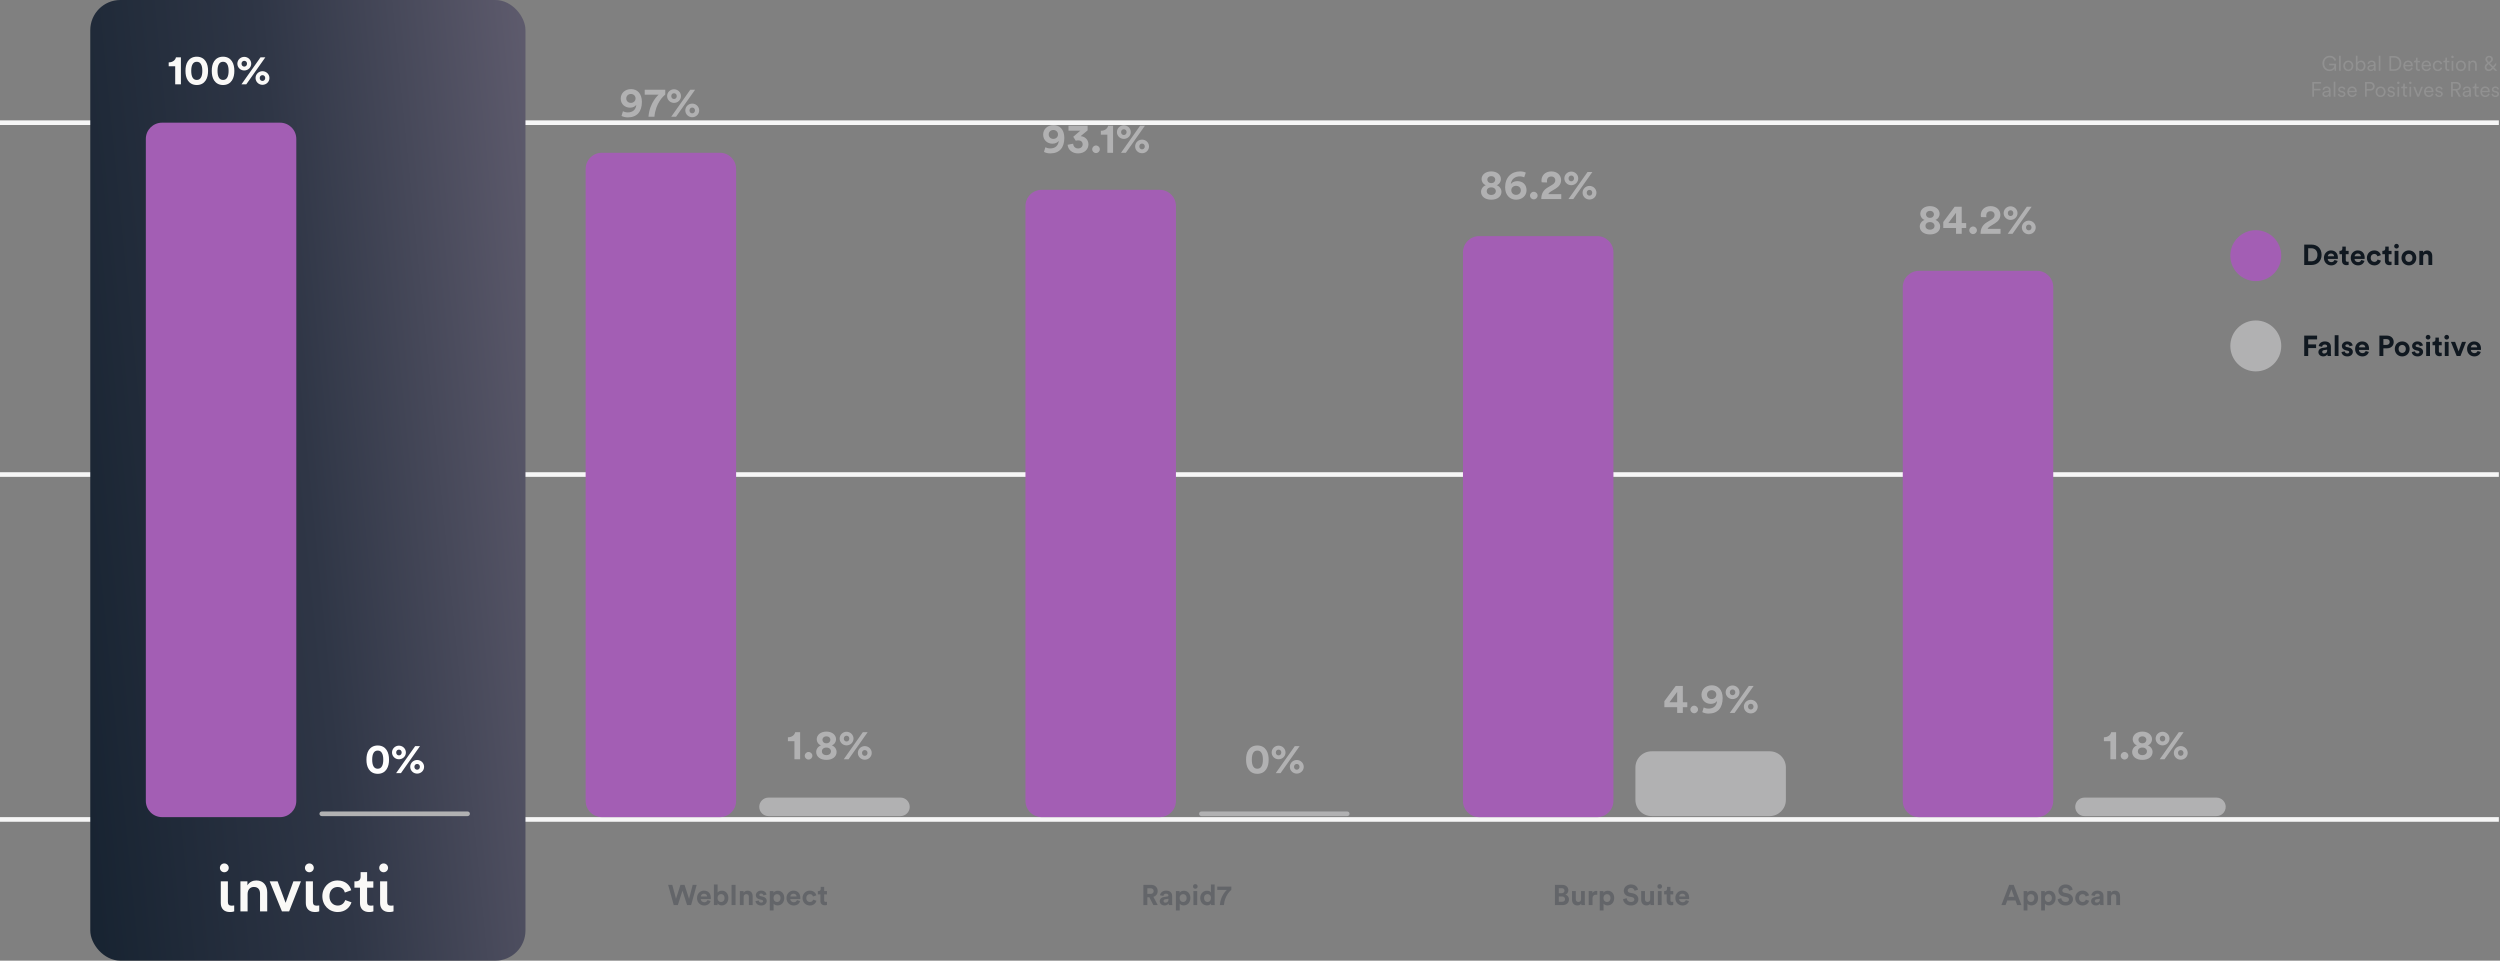<?xml version="1.0" encoding="UTF-8"?>
<svg xmlns="http://www.w3.org/2000/svg" width="1080" height="415" viewBox="0 0 1080 415" fill="none">
  <rect x="0" y="0" width="1080" height="415" fill="#808080" stroke="none"/>
  <path fill-rule="evenodd" clip-rule="evenodd" d="M657.87 204H651.13H0V206H651.13H657.87H1079.5V204H657.87Z" fill="#F6F6F6"></path>
  <path fill-rule="evenodd" clip-rule="evenodd" d="M657.87 353H651.13H0V355H651.13H657.87H1079.5V353H657.87Z" fill="#F6F6F6"></path>
  <path d="M1079.5 52H0V54H1079.5V52Z" fill="#F6F6F6"></path>
  <rect x="39" width="188" height="415" rx="13" fill="url(#paint0_linear_268_290)"></rect>
  <path d="M501 82H450C446.134 82 443 85.134 443 89V346C443 349.866 446.134 353 450 353H501C504.866 353 508 349.866 508 346V89C508 85.134 504.866 82 501 82Z" fill="#A35EB4"></path>
  <path d="M311 66H260C256.134 66 253 69.134 253 73V346C253 349.866 256.134 353 260 353H311C314.866 353 318 349.866 318 346V73C318 69.134 314.866 66 311 66Z" fill="#A35EB4"></path>
  <path d="M121 53H70C66.134 53 63 56.134 63 60V346C63 349.866 66.134 353 70 353H121C124.866 353 128 349.866 128 346V60C128 56.134 124.866 53 121 53Z" fill="#A35EB4"></path>
  <path d="M690 102H639C635.134 102 632 105.134 632 109V346C632 349.866 635.134 353 639 353H690C693.866 353 697 349.866 697 346V109C697 105.134 693.866 102 690 102Z" fill="#A35EB4"></path>
  <path d="M880 117H829C825.134 117 822 120.134 822 124V346C822 349.866 825.134 353 829 353H880C883.866 353 887 349.866 887 346V124C887 120.134 883.866 117 880 117Z" fill="#A35EB4"></path>
  <path d="M202 350.558H139C138.448 350.558 138 351.006 138 351.558C138 352.111 138.448 352.558 139 352.558H202C202.552 352.558 203 352.111 203 351.558C203 351.006 202.552 350.558 202 350.558Z" fill="#B1B1B2"></path>
  <path d="M582 350.558H519C518.448 350.558 518 351.006 518 351.558C518 352.111 518.448 352.558 519 352.558H582C582.552 352.558 583 352.111 583 351.558C583 351.006 582.552 350.558 582 350.558Z" fill="#B1B1B2"></path>
  <path d="M389 344.558H332C329.791 344.558 328 346.349 328 348.558C328 350.767 329.791 352.558 332 352.558H389C391.209 352.558 393 350.767 393 348.558C393 346.349 391.209 344.558 389 344.558Z" fill="#B1B1B2"></path>
  <path d="M957.5 344.558H900.5C898.291 344.558 896.5 346.349 896.5 348.558C896.5 350.767 898.291 352.558 900.5 352.558H957.5C959.709 352.558 961.5 350.767 961.5 348.558C961.5 346.349 959.709 344.558 957.5 344.558Z" fill="#B1B1B2"></path>
  <path d="M764.5 324.558H713.5C709.634 324.558 706.5 327.692 706.5 331.558V345.558C706.5 349.424 709.634 352.558 713.5 352.558H764.5C768.366 352.558 771.5 349.424 771.5 345.558V331.558C771.5 327.692 768.366 324.558 764.5 324.558Z" fill="#B1B1B2"></path>
  <path d="M974.5 160.44C980.575 160.44 985.5 155.515 985.5 149.44C985.5 143.365 980.575 138.44 974.5 138.44C968.425 138.44 963.5 143.365 963.5 149.44C963.5 155.515 968.425 160.44 974.5 160.44Z" fill="#B1B1B2"></path>
  <path d="M974.5 121.44C980.575 121.44 985.5 116.515 985.5 110.44C985.5 104.365 980.575 99.44 974.5 99.44C968.425 99.44 963.5 104.365 963.5 110.44C963.5 116.515 968.425 121.44 974.5 121.44Z" fill="#A35EB4"></path>
  <path d="M78.151 36.442V24.76H76.009C75.775 25.984 74.587 26.938 72.877 26.956V28.63H75.685V36.442H78.151ZM82.613 30.61C82.613 29.386 82.793 28.342 83.243 27.64C83.603 27.064 84.161 26.686 85.007 26.686C85.871 26.686 86.393 27.064 86.753 27.64C87.221 28.342 87.401 29.386 87.401 30.61C87.401 31.834 87.221 32.878 86.753 33.58C86.393 34.156 85.871 34.534 85.007 34.534C84.161 34.534 83.603 34.156 83.243 33.58C82.793 32.878 82.613 31.834 82.613 30.61ZM80.129 30.61C80.129 32.104 80.363 33.562 81.155 34.768C81.929 35.92 83.189 36.73 85.007 36.73C86.825 36.73 88.085 35.92 88.841 34.768C89.633 33.562 89.885 32.104 89.885 30.61C89.885 29.116 89.633 27.658 88.841 26.452C88.085 25.3 86.825 24.49 85.007 24.49C83.189 24.49 81.929 25.3 81.155 26.452C80.363 27.658 80.129 29.116 80.129 30.61ZM93.969 30.61C93.969 29.386 94.149 28.342 94.599 27.64C94.959 27.064 95.517 26.686 96.363 26.686C97.227 26.686 97.749 27.064 98.109 27.64C98.577 28.342 98.757 29.386 98.757 30.61C98.757 31.834 98.577 32.878 98.109 33.58C97.749 34.156 97.227 34.534 96.363 34.534C95.517 34.534 94.959 34.156 94.599 33.58C94.149 32.878 93.969 31.834 93.969 30.61ZM91.485 30.61C91.485 32.104 91.719 33.562 92.511 34.768C93.285 35.92 94.545 36.73 96.363 36.73C98.181 36.73 99.441 35.92 100.197 34.768C100.989 33.562 101.241 32.104 101.241 30.61C101.241 29.116 100.989 27.658 100.197 26.452C99.441 25.3 98.181 24.49 96.363 24.49C94.545 24.49 93.285 25.3 92.511 26.452C91.719 27.658 91.485 29.116 91.485 30.61ZM104.334 27.514C104.334 26.776 104.856 26.272 105.522 26.272C106.206 26.272 106.71 26.776 106.71 27.514C106.71 28.252 106.206 28.774 105.522 28.774C104.856 28.774 104.334 28.27 104.334 27.514ZM102.534 27.514C102.534 29.152 103.884 30.448 105.522 30.448C107.142 30.448 108.528 29.188 108.528 27.514C108.528 25.858 107.142 24.562 105.522 24.562C103.902 24.562 102.534 25.858 102.534 27.514ZM112.2 33.706C112.2 32.968 112.722 32.464 113.388 32.464C114.072 32.464 114.576 32.968 114.576 33.706C114.576 34.444 114.072 34.966 113.388 34.966C112.722 34.966 112.2 34.462 112.2 33.706ZM110.4 33.706C110.4 35.344 111.75 36.64 113.388 36.64C115.008 36.64 116.394 35.38 116.394 33.706C116.394 32.05 115.008 30.754 113.388 30.754C111.768 30.754 110.4 32.05 110.4 33.706ZM106.386 36.442L114.63 24.76H112.542L104.298 36.442H106.386Z" fill="#FAF9F7"></path>
  <path d="M160.786 328.169C160.786 326.945 160.966 325.901 161.416 325.199C161.776 324.623 162.334 324.245 163.18 324.245C164.044 324.245 164.566 324.623 164.926 325.199C165.394 325.901 165.574 326.945 165.574 328.169C165.574 329.393 165.394 330.437 164.926 331.139C164.566 331.715 164.044 332.093 163.18 332.093C162.334 332.093 161.776 331.715 161.416 331.139C160.966 330.437 160.786 329.393 160.786 328.169ZM158.302 328.169C158.302 329.663 158.536 331.121 159.328 332.327C160.102 333.479 161.362 334.289 163.18 334.289C164.998 334.289 166.258 333.479 167.014 332.327C167.806 331.121 168.058 329.663 168.058 328.169C168.058 326.675 167.806 325.217 167.014 324.011C166.258 322.859 164.998 322.049 163.18 322.049C161.362 322.049 160.102 322.859 159.328 324.011C158.536 325.217 158.302 326.675 158.302 328.169ZM171.151 325.073C171.151 324.335 171.673 323.831 172.339 323.831C173.023 323.831 173.527 324.335 173.527 325.073C173.527 325.811 173.023 326.333 172.339 326.333C171.673 326.333 171.151 325.829 171.151 325.073ZM169.351 325.073C169.351 326.711 170.701 328.007 172.339 328.007C173.959 328.007 175.345 326.747 175.345 325.073C175.345 323.417 173.959 322.121 172.339 322.121C170.719 322.121 169.351 323.417 169.351 325.073ZM179.017 331.265C179.017 330.527 179.539 330.023 180.205 330.023C180.889 330.023 181.393 330.527 181.393 331.265C181.393 332.003 180.889 332.525 180.205 332.525C179.539 332.525 179.017 332.021 179.017 331.265ZM177.217 331.265C177.217 332.903 178.567 334.199 180.205 334.199C181.825 334.199 183.211 332.939 183.211 331.265C183.211 329.609 181.825 328.313 180.205 328.313C178.585 328.313 177.217 329.609 177.217 331.265ZM173.203 334.001L181.447 322.319H179.359L171.115 334.001H173.203Z" fill="white"></path>
  <path d="M297.667 388.296L295.721 382.262H293.961L292.027 388.271L290.427 382.262H288.629L291.055 390.992H292.828L294.823 384.774L296.817 390.992H298.566L300.979 382.262H299.243L297.667 388.296ZM302.755 387.274C302.792 386.719 303.26 386.079 304.109 386.079C305.045 386.079 305.439 386.67 305.464 387.274H302.755ZM305.624 388.85C305.427 389.391 305.008 389.773 304.245 389.773C303.432 389.773 302.755 389.194 302.718 388.394H307.052C307.052 388.369 307.077 388.123 307.077 387.889C307.077 385.944 305.956 384.749 304.085 384.749C302.533 384.749 301.105 386.005 301.105 387.938C301.105 389.982 302.57 391.177 304.232 391.177C305.722 391.177 306.683 390.303 306.991 389.256L305.624 388.85ZM309.989 390.992V390.253C310.309 390.771 310.949 391.14 311.786 391.14C313.51 391.14 314.643 389.773 314.643 387.938C314.643 386.141 313.621 384.774 311.848 384.774C310.949 384.774 310.284 385.168 310.013 385.599V382.077H308.4V390.992H309.989ZM313.005 387.951C313.005 389.059 312.341 389.675 311.503 389.675C310.678 389.675 309.989 389.047 309.989 387.951C309.989 386.843 310.678 386.239 311.503 386.239C312.341 386.239 313.005 386.843 313.005 387.951ZM317.764 390.992V382.262H316.04V390.992H317.764ZM321.257 387.507C321.257 386.806 321.676 386.251 322.39 386.251C323.178 386.251 323.511 386.781 323.511 387.458V390.992H325.148V387.175C325.148 385.845 324.459 384.774 322.956 384.774C322.304 384.774 321.577 385.057 321.208 385.685V384.934H319.619V390.992H321.257V387.507ZM326.356 389.305C326.43 389.995 327.058 391.177 328.88 391.177C330.469 391.177 331.232 390.167 331.232 389.182C331.232 388.296 330.629 387.569 329.434 387.323L328.572 387.138C328.24 387.076 328.018 386.892 328.018 386.596C328.018 386.251 328.363 385.993 328.794 385.993C329.484 385.993 329.742 386.449 329.791 386.806L331.158 386.498C331.084 385.845 330.506 384.749 328.782 384.749C327.476 384.749 326.516 385.648 326.516 386.732C326.516 387.581 327.045 388.283 328.215 388.542L329.016 388.727C329.484 388.825 329.668 389.047 329.668 389.318C329.668 389.638 329.41 389.921 328.868 389.921C328.154 389.921 327.797 389.478 327.76 388.997L326.356 389.305ZM334.196 393.332V390.401C334.491 390.807 335.107 391.14 335.944 391.14C337.656 391.14 338.801 389.785 338.801 387.951C338.801 386.153 337.779 384.798 336.006 384.798C335.095 384.798 334.418 385.205 334.147 385.673V384.934H332.558V393.332H334.196ZM337.188 387.963C337.188 389.047 336.523 389.675 335.686 389.675C334.849 389.675 334.171 389.034 334.171 387.963C334.171 386.892 334.849 386.264 335.686 386.264C336.523 386.264 337.188 386.892 337.188 387.963ZM341.415 387.274C341.452 386.719 341.92 386.079 342.769 386.079C343.705 386.079 344.099 386.67 344.124 387.274H341.415ZM344.284 388.85C344.087 389.391 343.668 389.773 342.905 389.773C342.092 389.773 341.415 389.194 341.378 388.394H345.712C345.712 388.369 345.737 388.123 345.737 387.889C345.737 385.944 344.616 384.749 342.745 384.749C341.193 384.749 339.765 386.005 339.765 387.938C339.765 389.982 341.23 391.177 342.892 391.177C344.382 391.177 345.343 390.303 345.651 389.256L344.284 388.85ZM349.868 386.264C350.68 386.264 351.062 386.781 351.21 387.286L352.675 386.793C352.417 385.771 351.481 384.749 349.831 384.749C348.07 384.749 346.691 386.091 346.691 387.963C346.691 389.822 348.095 391.177 349.88 391.177C351.493 391.177 352.441 390.143 352.712 389.133L351.271 388.653C351.136 389.121 350.717 389.675 349.88 389.675C349.043 389.675 348.329 389.059 348.329 387.963C348.329 386.867 349.03 386.264 349.868 386.264ZM356.033 383.124H354.555V383.973C354.555 384.515 354.26 384.934 353.619 384.934H353.311V386.387H354.407V389.207C354.407 390.377 355.146 391.078 356.328 391.078C356.808 391.078 357.104 390.992 357.252 390.931V389.576C357.166 389.601 356.944 389.625 356.747 389.625C356.279 389.625 356.033 389.453 356.033 388.924V386.387H357.252V384.934H356.033V383.124Z" fill="#636569"></path>
  <path d="M498.238 390.991H500.135L498.263 387.42C499.408 387.087 500.122 386.164 500.122 384.945C500.122 383.43 499.039 382.26 497.339 382.26H493.929V390.991H495.64V387.629H496.527L498.238 390.991ZM495.64 386.164V383.738H497.019C497.881 383.738 498.386 384.218 498.386 384.957C498.386 385.671 497.881 386.164 497.019 386.164H495.64ZM501.011 389.341C501.011 390.289 501.799 391.163 503.091 391.163C503.99 391.163 504.569 390.744 504.877 390.264C504.877 390.498 504.902 390.831 504.939 390.991H506.441C506.404 390.781 506.367 390.35 506.367 390.03V387.05C506.367 385.831 505.653 384.748 503.732 384.748C502.106 384.748 501.232 385.794 501.134 386.743L502.587 387.05C502.636 386.521 503.03 386.065 503.744 386.065C504.434 386.065 504.766 386.422 504.766 386.853C504.766 387.063 504.655 387.235 504.311 387.284L502.821 387.506C501.811 387.654 501.011 388.257 501.011 389.341ZM503.436 389.944C502.907 389.944 502.648 389.599 502.648 389.242C502.648 388.774 502.981 388.54 503.399 388.479L504.766 388.269V388.54C504.766 389.612 504.126 389.944 503.436 389.944ZM509.631 393.33V390.4C509.927 390.806 510.542 391.138 511.38 391.138C513.091 391.138 514.236 389.784 514.236 387.949C514.236 386.152 513.214 384.797 511.441 384.797C510.53 384.797 509.853 385.203 509.582 385.671V384.932H507.993V393.33H509.631ZM512.623 387.962C512.623 389.045 511.958 389.673 511.121 389.673C510.284 389.673 509.606 389.033 509.606 387.962C509.606 386.89 510.284 386.262 511.121 386.262C511.958 386.262 512.623 386.89 512.623 387.962ZM517.195 390.991V384.932H515.557V390.991H517.195ZM515.36 382.95C515.36 383.492 515.816 383.947 516.37 383.947C516.936 383.947 517.379 383.492 517.379 382.95C517.379 382.384 516.936 381.928 516.37 381.928C515.816 381.928 515.36 382.384 515.36 382.95ZM524.725 382.076H523.112V385.536C522.94 385.216 522.447 384.785 521.4 384.785C519.689 384.785 518.494 386.176 518.494 387.949C518.494 389.784 519.726 391.138 521.45 391.138C522.262 391.138 522.878 390.769 523.149 390.289C523.149 390.572 523.186 390.868 523.211 390.991H524.774C524.75 390.744 524.725 390.301 524.725 389.895V382.076ZM520.144 387.949C520.144 386.866 520.809 386.25 521.647 386.25C522.484 386.25 523.137 386.853 523.137 387.937C523.137 389.033 522.484 389.673 521.647 389.673C520.785 389.673 520.144 389.033 520.144 387.949ZM531.932 382.999H525.862V384.465H529.974C529.974 384.465 527.302 386.693 526.97 390.991H528.731C529.088 386.964 531.329 384.932 531.932 384.415V382.999Z" fill="#636569"></path>
  <path d="M671.726 382.26V390.991H675.1C676.738 390.991 677.797 389.969 677.797 388.553C677.797 387.469 677.107 386.693 676.257 386.484C676.984 386.238 677.526 385.511 677.526 384.612C677.526 383.258 676.565 382.26 674.866 382.26H671.726ZM673.401 385.868V383.689H674.595C675.42 383.689 675.851 384.107 675.851 384.772C675.851 385.437 675.383 385.868 674.607 385.868H673.401ZM673.401 389.575V387.272H674.804C675.654 387.272 676.097 387.752 676.097 388.442C676.097 389.144 675.605 389.575 674.78 389.575H673.401ZM683.142 390.991H684.706C684.681 390.781 684.644 390.363 684.644 389.895V384.932H683.007V388.454C683.007 389.156 682.588 389.649 681.862 389.649C681.098 389.649 680.753 389.107 680.753 388.43V384.932H679.116V388.762C679.116 390.08 679.953 391.151 681.418 391.151C682.059 391.151 682.76 390.905 683.093 390.338C683.093 390.584 683.118 390.868 683.142 390.991ZM690.014 384.908C689.891 384.896 689.768 384.883 689.632 384.883C689.115 384.883 688.278 385.031 687.908 385.831V384.932H686.32V390.991H687.958V388.22C687.958 386.915 688.684 386.509 689.522 386.509C689.669 386.509 689.829 386.521 690.014 386.558V384.908ZM692.732 393.33V390.4C693.027 390.806 693.643 391.138 694.48 391.138C696.192 391.138 697.337 389.784 697.337 387.949C697.337 386.152 696.315 384.797 694.542 384.797C693.63 384.797 692.953 385.203 692.682 385.671V384.932H691.094V393.33H692.732ZM695.724 387.962C695.724 389.045 695.059 389.673 694.222 389.673C693.384 389.673 692.707 389.033 692.707 387.962C692.707 386.89 693.384 386.262 694.222 386.262C695.059 386.262 695.724 386.89 695.724 387.962ZM707.65 384.341C707.453 383.356 706.64 382.076 704.523 382.076C702.873 382.076 701.481 383.258 701.481 384.809C701.481 386.127 702.38 387.026 703.771 387.309L704.99 387.555C705.668 387.691 706.049 388.085 706.049 388.59C706.049 389.205 705.545 389.661 704.633 389.661C703.402 389.661 702.799 388.885 702.725 388.023L701.149 388.442C701.284 389.685 702.306 391.175 704.621 391.175C706.653 391.175 707.773 389.821 707.773 388.479C707.773 387.247 706.924 386.213 705.335 385.905L704.116 385.671C703.476 385.548 703.168 385.166 703.168 384.686C703.168 384.107 703.71 383.578 704.535 383.578C705.643 383.578 706.037 384.329 706.123 384.809L707.65 384.341ZM713.012 390.991H714.576C714.551 390.781 714.514 390.363 714.514 389.895V384.932H712.877V388.454C712.877 389.156 712.458 389.649 711.731 389.649C710.968 389.649 710.623 389.107 710.623 388.43V384.932H708.986V388.762C708.986 390.08 709.823 391.151 711.288 391.151C711.928 391.151 712.63 390.905 712.963 390.338C712.963 390.584 712.987 390.868 713.012 390.991ZM717.828 390.991V384.932H716.19V390.991H717.828ZM715.993 382.95C715.993 383.492 716.448 383.947 717.003 383.947C717.569 383.947 718.012 383.492 718.012 382.95C718.012 382.384 717.569 381.928 717.003 381.928C716.448 381.928 715.993 382.384 715.993 382.95ZM721.627 383.122H720.149V383.972C720.149 384.514 719.854 384.932 719.214 384.932H718.906V386.385H720.002V389.205C720.002 390.375 720.74 391.077 721.922 391.077C722.403 391.077 722.698 390.991 722.846 390.929V389.575C722.76 389.599 722.538 389.624 722.341 389.624C721.873 389.624 721.627 389.452 721.627 388.922V386.385H722.846V384.932H721.627V383.122ZM725.395 387.272C725.432 386.718 725.9 386.078 726.75 386.078C727.685 386.078 728.08 386.669 728.104 387.272H725.395ZM728.264 388.848C728.067 389.39 727.649 389.772 726.885 389.772C726.072 389.772 725.395 389.193 725.358 388.393H729.693C729.693 388.368 729.717 388.122 729.717 387.888C729.717 385.942 728.597 384.748 726.725 384.748C725.174 384.748 723.745 386.004 723.745 387.937C723.745 389.981 725.21 391.175 726.873 391.175C728.363 391.175 729.323 390.301 729.631 389.255L728.264 388.848Z" fill="#636569"></path>
  <path d="M268.495 50.064C269.107 50.442 270.205 50.712 271.195 50.712C275.191 50.712 277.297 48.228 277.297 44.016C277.297 40.29 275.173 38.49 272.635 38.49C270.043 38.49 268.153 40.2 268.153 42.594C268.153 45.006 270.007 46.518 272.185 46.518C273.409 46.518 274.399 45.996 274.885 45.258C274.723 47.4 273.301 48.57 271.177 48.57C270.367 48.57 269.521 48.3 269.107 48.066L268.495 50.064ZM274.561 42.522C274.561 43.674 273.643 44.448 272.545 44.448C271.447 44.448 270.547 43.692 270.547 42.522C270.547 41.37 271.465 40.596 272.545 40.596C273.643 40.596 274.561 41.37 274.561 42.522ZM287.392 38.76H278.518V40.902H284.53C284.53 40.902 280.624 44.16 280.138 50.442H282.712C283.234 44.556 286.51 41.586 287.392 40.83V38.76ZM289.988 41.514C289.988 40.776 290.51 40.272 291.176 40.272C291.86 40.272 292.364 40.776 292.364 41.514C292.364 42.252 291.86 42.774 291.176 42.774C290.51 42.774 289.988 42.27 289.988 41.514ZM288.188 41.514C288.188 43.152 289.538 44.448 291.176 44.448C292.796 44.448 294.182 43.188 294.182 41.514C294.182 39.858 292.796 38.562 291.176 38.562C289.556 38.562 288.188 39.858 288.188 41.514ZM297.854 47.706C297.854 46.968 298.376 46.464 299.042 46.464C299.726 46.464 300.23 46.968 300.23 47.706C300.23 48.444 299.726 48.966 299.042 48.966C298.376 48.966 297.854 48.462 297.854 47.706ZM296.054 47.706C296.054 49.344 297.404 50.64 299.042 50.64C300.662 50.64 302.048 49.38 302.048 47.706C302.048 46.05 300.662 44.754 299.042 44.754C297.422 44.754 296.054 46.05 296.054 47.706ZM292.04 50.442L300.284 38.76H298.196L289.952 50.442H292.04Z" fill="#B1B1B2"></path>
  <path d="M345.656 328.001V316.319H343.514C343.28 317.543 342.092 318.497 340.382 318.515V320.189H343.19V328.001H345.656ZM347.652 326.489C347.652 327.389 348.39 328.127 349.29 328.127C350.208 328.127 350.946 327.389 350.946 326.489C350.946 325.589 350.208 324.851 349.29 324.851C348.39 324.851 347.652 325.589 347.652 326.489ZM357.001 321.107C355.921 321.107 355.291 320.405 355.291 319.577C355.291 318.803 355.921 318.101 357.001 318.101C358.099 318.101 358.729 318.803 358.729 319.577C358.729 320.405 358.099 321.107 357.001 321.107ZM357.001 326.219C355.723 326.219 355.039 325.427 355.039 324.599C355.039 323.753 355.687 322.943 357.001 322.943C358.315 322.943 358.981 323.753 358.981 324.599C358.981 325.427 358.297 326.219 357.001 326.219ZM357.001 328.271C359.665 328.271 361.411 326.867 361.411 324.851C361.411 323.591 360.583 322.457 359.359 322.007C360.529 321.575 361.177 320.423 361.177 319.397C361.177 317.435 359.431 316.049 357.001 316.049C354.571 316.049 352.825 317.435 352.825 319.397C352.825 320.441 353.491 321.575 354.661 322.007C353.419 322.475 352.591 323.591 352.591 324.851C352.591 326.867 354.337 328.271 357.001 328.271ZM364.527 319.073C364.527 318.335 365.049 317.831 365.715 317.831C366.399 317.831 366.903 318.335 366.903 319.073C366.903 319.811 366.399 320.333 365.715 320.333C365.049 320.333 364.527 319.829 364.527 319.073ZM362.727 319.073C362.727 320.711 364.077 322.007 365.715 322.007C367.335 322.007 368.721 320.747 368.721 319.073C368.721 317.417 367.335 316.121 365.715 316.121C364.095 316.121 362.727 317.417 362.727 319.073ZM372.393 325.265C372.393 324.527 372.915 324.023 373.581 324.023C374.265 324.023 374.769 324.527 374.769 325.265C374.769 326.003 374.265 326.525 373.581 326.525C372.915 326.525 372.393 326.021 372.393 325.265ZM370.593 325.265C370.593 326.903 371.943 328.199 373.581 328.199C375.201 328.199 376.587 326.939 376.587 325.265C376.587 323.609 375.201 322.313 373.581 322.313C371.961 322.313 370.593 323.609 370.593 325.265ZM366.579 328.001L374.823 316.319H372.735L364.491 328.001H366.579Z" fill="#B1B1B2"></path>
  <path d="M914.157 328.001V316.319H912.015C911.781 317.543 910.593 318.497 908.883 318.515V320.189H911.691V328.001H914.157ZM916.152 326.489C916.152 327.389 916.89 328.127 917.79 328.127C918.708 328.127 919.446 327.389 919.446 326.489C919.446 325.589 918.708 324.851 917.79 324.851C916.89 324.851 916.152 325.589 916.152 326.489ZM925.501 321.107C924.421 321.107 923.791 320.405 923.791 319.577C923.791 318.803 924.421 318.101 925.501 318.101C926.599 318.101 927.229 318.803 927.229 319.577C927.229 320.405 926.599 321.107 925.501 321.107ZM925.501 326.219C924.223 326.219 923.539 325.427 923.539 324.599C923.539 323.753 924.187 322.943 925.501 322.943C926.815 322.943 927.481 323.753 927.481 324.599C927.481 325.427 926.797 326.219 925.501 326.219ZM925.501 328.271C928.165 328.271 929.911 326.867 929.911 324.851C929.911 323.591 929.083 322.457 927.859 322.007C929.029 321.575 929.677 320.423 929.677 319.397C929.677 317.435 927.931 316.049 925.501 316.049C923.071 316.049 921.325 317.435 921.325 319.397C921.325 320.441 921.991 321.575 923.161 322.007C921.919 322.475 921.091 323.591 921.091 324.851C921.091 326.867 922.837 328.271 925.501 328.271ZM933.027 319.073C933.027 318.335 933.549 317.831 934.215 317.831C934.899 317.831 935.403 318.335 935.403 319.073C935.403 319.811 934.899 320.333 934.215 320.333C933.549 320.333 933.027 319.829 933.027 319.073ZM931.227 319.073C931.227 320.711 932.577 322.007 934.215 322.007C935.835 322.007 937.221 320.747 937.221 319.073C937.221 317.417 935.835 316.121 934.215 316.121C932.595 316.121 931.227 317.417 931.227 319.073ZM940.893 325.265C940.893 324.527 941.415 324.023 942.081 324.023C942.765 324.023 943.269 324.527 943.269 325.265C943.269 326.003 942.765 326.525 942.081 326.525C941.415 326.525 940.893 326.021 940.893 325.265ZM939.093 325.265C939.093 326.903 940.443 328.199 942.081 328.199C943.701 328.199 945.087 326.939 945.087 325.265C945.087 323.609 943.701 322.313 942.081 322.313C940.461 322.313 939.093 323.609 939.093 325.265ZM935.079 328.001L943.323 316.319H941.235L932.991 328.001H935.079Z" fill="#B1B1B2"></path>
  <path d="M719.009 305.498H724.535V308H726.983V305.498H728.909V303.374H726.983V296.318H723.923L719.009 302.906V305.498ZM724.535 303.374H721.205L724.535 298.91V303.374ZM730.248 306.488C730.248 307.388 730.986 308.126 731.886 308.126C732.804 308.126 733.542 307.388 733.542 306.488C733.542 305.588 732.804 304.85 731.886 304.85C730.986 304.85 730.248 305.588 730.248 306.488ZM735.385 307.622C735.997 308 737.095 308.27 738.085 308.27C742.081 308.27 744.187 305.786 744.187 301.574C744.187 297.848 742.063 296.048 739.525 296.048C736.933 296.048 735.043 297.758 735.043 300.152C735.043 302.564 736.897 304.076 739.075 304.076C740.299 304.076 741.289 303.554 741.775 302.816C741.613 304.958 740.191 306.128 738.067 306.128C737.257 306.128 736.411 305.858 735.997 305.624L735.385 307.622ZM741.451 300.08C741.451 301.232 740.533 302.006 739.435 302.006C738.337 302.006 737.437 301.25 737.437 300.08C737.437 298.928 738.355 298.154 739.435 298.154C740.533 298.154 741.451 298.928 741.451 300.08ZM747.281 299.072C747.281 298.334 747.803 297.83 748.469 297.83C749.153 297.83 749.657 298.334 749.657 299.072C749.657 299.81 749.153 300.332 748.469 300.332C747.803 300.332 747.281 299.828 747.281 299.072ZM745.481 299.072C745.481 300.71 746.831 302.006 748.469 302.006C750.089 302.006 751.475 300.746 751.475 299.072C751.475 297.416 750.089 296.12 748.469 296.12C746.849 296.12 745.481 297.416 745.481 299.072ZM755.147 305.264C755.147 304.526 755.669 304.022 756.335 304.022C757.019 304.022 757.523 304.526 757.523 305.264C757.523 306.002 757.019 306.524 756.335 306.524C755.669 306.524 755.147 306.02 755.147 305.264ZM753.347 305.264C753.347 306.902 754.697 308.198 756.335 308.198C757.955 308.198 759.341 306.938 759.341 305.264C759.341 303.608 757.955 302.312 756.335 302.312C754.715 302.312 753.347 303.608 753.347 305.264ZM749.333 308L757.577 296.318H755.489L747.245 308H749.333Z" fill="#B1B1B2"></path>
  <path d="M644.22 79.106C643.14 79.106 642.51 78.404 642.51 77.576C642.51 76.802 643.14 76.1 644.22 76.1C645.318 76.1 645.948 76.802 645.948 77.576C645.948 78.404 645.318 79.106 644.22 79.106ZM644.22 84.218C642.942 84.218 642.258 83.426 642.258 82.598C642.258 81.752 642.906 80.942 644.22 80.942C645.534 80.942 646.2 81.752 646.2 82.598C646.2 83.426 645.516 84.218 644.22 84.218ZM644.22 86.27C646.884 86.27 648.63 84.866 648.63 82.85C648.63 81.59 647.802 80.456 646.578 80.006C647.748 79.574 648.396 78.422 648.396 77.396C648.396 75.434 646.65 74.048 644.22 74.048C641.79 74.048 640.044 75.434 640.044 77.396C640.044 78.44 640.71 79.574 641.88 80.006C640.638 80.474 639.81 81.59 639.81 82.85C639.81 84.866 641.556 86.27 644.22 86.27ZM659.143 74.588C658.657 74.3 657.775 74.048 656.695 74.048C652.843 74.048 650.215 76.712 650.215 80.906C650.215 84.434 652.393 86.27 654.949 86.27C657.523 86.27 659.467 84.56 659.467 82.166C659.467 79.754 657.829 78.242 655.435 78.242C654.067 78.242 653.095 78.89 652.663 79.538C652.933 77.342 654.553 76.19 656.533 76.19C657.271 76.19 657.955 76.388 658.459 76.604L659.143 74.588ZM652.879 82.22C652.879 81.014 653.815 80.276 654.931 80.276C656.065 80.276 657.001 81.014 657.001 82.22C657.001 83.426 656.065 84.182 654.931 84.182C653.851 84.182 652.879 83.408 652.879 82.22ZM660.957 84.488C660.957 85.388 661.695 86.126 662.595 86.126C663.513 86.126 664.251 85.388 664.251 84.488C664.251 83.588 663.513 82.85 662.595 82.85C661.695 82.85 660.957 83.588 660.957 84.488ZM668.362 78.836C668.308 78.638 668.272 78.404 668.272 78.188C668.272 77.09 668.884 76.244 670.126 76.244C671.296 76.244 671.89 77 671.89 77.846C671.89 78.656 671.494 79.268 670.504 79.862L668.578 81.014C666.49 82.274 665.842 83.948 665.824 86H674.464V83.858H668.866C669.046 83.408 669.424 83.084 669.874 82.796L672.124 81.428C673.564 80.546 674.392 79.322 674.392 77.81C674.392 75.776 672.79 74.048 670.18 74.048C667.462 74.048 665.914 75.902 665.914 77.954C665.914 78.242 665.968 78.602 666.004 78.764L668.362 78.836ZM677.603 77.072C677.603 76.334 678.125 75.83 678.791 75.83C679.475 75.83 679.979 76.334 679.979 77.072C679.979 77.81 679.475 78.332 678.791 78.332C678.125 78.332 677.603 77.828 677.603 77.072ZM675.803 77.072C675.803 78.71 677.153 80.006 678.791 80.006C680.411 80.006 681.797 78.746 681.797 77.072C681.797 75.416 680.411 74.12 678.791 74.12C677.171 74.12 675.803 75.416 675.803 77.072ZM685.469 83.264C685.469 82.526 685.991 82.022 686.657 82.022C687.341 82.022 687.845 82.526 687.845 83.264C687.845 84.002 687.341 84.524 686.657 84.524C685.991 84.524 685.469 84.02 685.469 83.264ZM683.669 83.264C683.669 84.902 685.019 86.198 686.657 86.198C688.277 86.198 689.663 84.938 689.663 83.264C689.663 81.608 688.277 80.312 686.657 80.312C685.037 80.312 683.669 81.608 683.669 83.264ZM679.655 86L687.899 74.318H685.811L677.567 86H679.655Z" fill="#B1B1B2"></path>
  <path d="M833.744 94.106C832.664 94.106 832.034 93.404 832.034 92.576C832.034 91.802 832.664 91.1 833.744 91.1C834.842 91.1 835.472 91.802 835.472 92.576C835.472 93.404 834.842 94.106 833.744 94.106ZM833.744 99.218C832.466 99.218 831.782 98.426 831.782 97.598C831.782 96.752 832.43 95.942 833.744 95.942C835.058 95.942 835.724 96.752 835.724 97.598C835.724 98.426 835.04 99.218 833.744 99.218ZM833.744 101.27C836.408 101.27 838.154 99.866 838.154 97.85C838.154 96.59 837.326 95.456 836.102 95.006C837.272 94.574 837.92 93.422 837.92 92.396C837.92 90.434 836.174 89.048 833.744 89.048C831.314 89.048 829.568 90.434 829.568 92.396C829.568 93.44 830.234 94.574 831.404 95.006C830.162 95.474 829.334 96.59 829.334 97.85C829.334 99.866 831.08 101.27 833.744 101.27ZM839.487 98.498H845.013V101H847.461V98.498H849.387V96.374H847.461V89.318H844.401L839.487 95.906V98.498ZM845.013 96.374H841.683L845.013 91.91V96.374ZM850.727 99.488C850.727 100.388 851.465 101.126 852.365 101.126C853.283 101.126 854.021 100.388 854.021 99.488C854.021 98.588 853.283 97.85 852.365 97.85C851.465 97.85 850.727 98.588 850.727 99.488ZM858.132 93.836C858.078 93.638 858.042 93.404 858.042 93.188C858.042 92.09 858.654 91.244 859.896 91.244C861.066 91.244 861.66 92 861.66 92.846C861.66 93.656 861.264 94.268 860.274 94.862L858.348 96.014C856.26 97.274 855.612 98.948 855.594 101H864.234V98.858H858.636C858.816 98.408 859.194 98.084 859.644 97.796L861.894 96.428C863.334 95.546 864.162 94.322 864.162 92.81C864.162 90.776 862.56 89.048 859.95 89.048C857.232 89.048 855.684 90.902 855.684 92.954C855.684 93.242 855.738 93.602 855.774 93.764L858.132 93.836ZM867.373 92.072C867.373 91.334 867.895 90.83 868.561 90.83C869.245 90.83 869.749 91.334 869.749 92.072C869.749 92.81 869.245 93.332 868.561 93.332C867.895 93.332 867.373 92.828 867.373 92.072ZM865.573 92.072C865.573 93.71 866.923 95.006 868.561 95.006C870.181 95.006 871.567 93.746 871.567 92.072C871.567 90.416 870.181 89.12 868.561 89.12C866.941 89.12 865.573 90.416 865.573 92.072ZM875.239 98.264C875.239 97.526 875.761 97.022 876.427 97.022C877.111 97.022 877.615 97.526 877.615 98.264C877.615 99.002 877.111 99.524 876.427 99.524C875.761 99.524 875.239 99.02 875.239 98.264ZM873.439 98.264C873.439 99.902 874.789 101.198 876.427 101.198C878.047 101.198 879.433 99.938 879.433 98.264C879.433 96.608 878.047 95.312 876.427 95.312C874.807 95.312 873.439 96.608 873.439 98.264ZM869.425 101L877.669 89.318H875.581L867.337 101H869.425Z" fill="#B1B1B2"></path>
  <path d="M450.989 65.622C451.601 66 452.699 66.27 453.689 66.27C457.685 66.27 459.791 63.786 459.791 59.574C459.791 55.848 457.667 54.048 455.129 54.048C452.537 54.048 450.647 55.758 450.647 58.152C450.647 60.564 452.501 62.076 454.679 62.076C455.903 62.076 456.893 61.554 457.379 60.816C457.217 62.958 455.795 64.128 453.671 64.128C452.861 64.128 452.015 63.858 451.601 63.624L450.989 65.622ZM457.055 58.08C457.055 59.232 456.137 60.006 455.039 60.006C453.941 60.006 453.041 59.25 453.041 58.08C453.041 56.928 453.959 56.154 455.039 56.154C456.137 56.154 457.055 56.928 457.055 58.08ZM464.739 60.816C464.991 60.726 465.297 60.636 465.801 60.636C466.917 60.636 467.709 61.266 467.709 62.364C467.709 63.336 466.971 64.128 465.729 64.128C464.505 64.128 463.659 63.264 463.605 62.076L461.211 62.544C461.355 64.506 463.011 66.27 465.729 66.27C468.555 66.27 470.211 64.416 470.211 62.4C470.211 60.258 468.591 58.908 466.827 58.836L469.851 56.316V54.318H461.589V56.46H466.701L463.641 59.088L464.739 60.816ZM471.832 64.488C471.832 65.388 472.57 66.126 473.47 66.126C474.388 66.126 475.126 65.388 475.126 64.488C475.126 63.588 474.388 62.85 473.47 62.85C472.57 62.85 471.832 63.588 471.832 64.488ZM480.84 66V54.318H478.698C478.464 55.542 477.276 56.496 475.566 56.514V58.188H478.374V66H480.84ZM484.312 57.072C484.312 56.334 484.834 55.83 485.5 55.83C486.184 55.83 486.688 56.334 486.688 57.072C486.688 57.81 486.184 58.332 485.5 58.332C484.834 58.332 484.312 57.828 484.312 57.072ZM482.512 57.072C482.512 58.71 483.862 60.006 485.5 60.006C487.12 60.006 488.506 58.746 488.506 57.072C488.506 55.416 487.12 54.12 485.5 54.12C483.88 54.12 482.512 55.416 482.512 57.072ZM492.178 63.264C492.178 62.526 492.7 62.022 493.366 62.022C494.05 62.022 494.554 62.526 494.554 63.264C494.554 64.002 494.05 64.524 493.366 64.524C492.7 64.524 492.178 64.02 492.178 63.264ZM490.378 63.264C490.378 64.902 491.728 66.198 493.366 66.198C494.986 66.198 496.372 64.938 496.372 63.264C496.372 61.608 494.986 60.312 493.366 60.312C491.746 60.312 490.378 61.608 490.378 63.264ZM486.364 66L494.608 54.318H492.52L484.276 66H486.364Z" fill="#B1B1B2"></path>
  <path d="M871.406 390.991H873.253L869.929 382.26H867.959L864.609 390.991H866.407L867.134 388.996H870.68L871.406 390.991ZM868.907 384.144L870.113 387.444H867.7L868.907 384.144ZM875.848 393.33V390.4C876.143 390.806 876.759 391.138 877.596 391.138C879.308 391.138 880.453 389.784 880.453 387.949C880.453 386.152 879.431 384.797 877.658 384.797C876.747 384.797 876.07 385.203 875.799 385.671V384.932H874.21V393.33H875.848ZM878.84 387.962C878.84 389.045 878.175 389.673 877.338 389.673C876.501 389.673 875.823 389.033 875.823 387.962C875.823 386.89 876.501 386.262 877.338 386.262C878.175 386.262 878.84 386.89 878.84 387.962ZM883.412 393.33V390.4C883.707 390.806 884.323 391.138 885.16 391.138C886.872 391.138 888.017 389.784 888.017 387.949C888.017 386.152 886.995 384.797 885.222 384.797C884.31 384.797 883.633 385.203 883.362 385.671V384.932H881.774V393.33H883.412ZM886.404 387.962C886.404 389.045 885.739 389.673 884.902 389.673C884.064 389.673 883.387 389.033 883.387 387.962C883.387 386.89 884.064 386.262 884.902 386.262C885.739 386.262 886.404 386.89 886.404 387.962ZM895.408 384.341C895.211 383.356 894.398 382.076 892.28 382.076C890.63 382.076 889.239 383.258 889.239 384.809C889.239 386.127 890.138 387.026 891.529 387.309L892.748 387.555C893.426 387.691 893.807 388.085 893.807 388.59C893.807 389.205 893.303 389.661 892.391 389.661C891.16 389.661 890.557 388.885 890.483 388.023L888.907 388.442C889.042 389.685 890.064 391.175 892.379 391.175C894.411 391.175 895.531 389.821 895.531 388.479C895.531 387.247 894.682 386.213 893.093 385.905L891.874 385.671C891.234 385.548 890.926 385.166 890.926 384.686C890.926 384.107 891.468 383.578 892.293 383.578C893.401 383.578 893.795 384.329 893.881 384.809L895.408 384.341ZM899.673 386.262C900.485 386.262 900.867 386.78 901.015 387.284L902.48 386.792C902.222 385.77 901.286 384.748 899.636 384.748C897.875 384.748 896.496 386.09 896.496 387.962C896.496 389.821 897.899 391.175 899.685 391.175C901.298 391.175 902.246 390.141 902.517 389.131L901.076 388.651C900.941 389.119 900.522 389.673 899.685 389.673C898.848 389.673 898.133 389.058 898.133 387.962C898.133 386.866 898.835 386.262 899.673 386.262ZM903.35 389.341C903.35 390.289 904.138 391.163 905.431 391.163C906.33 391.163 906.909 390.744 907.217 390.264C907.217 390.498 907.241 390.831 907.278 390.991H908.78C908.744 390.781 908.707 390.35 908.707 390.03V387.05C908.707 385.831 907.992 384.748 906.072 384.748C904.446 384.748 903.572 385.794 903.473 386.743L904.926 387.05C904.976 386.521 905.37 386.065 906.084 386.065C906.773 386.065 907.106 386.422 907.106 386.853C907.106 387.063 906.995 387.235 906.65 387.284L905.16 387.506C904.151 387.654 903.35 388.257 903.35 389.341ZM905.776 389.944C905.247 389.944 904.988 389.599 904.988 389.242C904.988 388.774 905.32 388.54 905.739 388.479L907.106 388.269V388.54C907.106 389.612 906.466 389.944 905.776 389.944ZM911.971 387.506C911.971 386.804 912.389 386.25 913.104 386.25C913.892 386.25 914.224 386.78 914.224 387.457V390.991H915.862V387.174C915.862 385.844 915.172 384.772 913.67 384.772C913.017 384.772 912.291 385.056 911.921 385.684V384.932H910.333V390.991H911.971V387.506Z" fill="#636569"></path>
  <path d="M997.132 112.879V107.256H998.51C999.95 107.256 1001.14 108.162 1001.14 110.074C1001.14 111.986 999.938 112.879 998.498 112.879H997.132ZM998.56 114.468C1001.07 114.468 1002.92 112.855 1002.92 110.074C1002.92 107.293 1001.08 105.667 998.572 105.667H995.419V114.468H998.56ZM1005.6 110.719C1005.64 110.161 1006.11 109.515 1006.97 109.515C1007.91 109.515 1008.31 110.111 1008.34 110.719H1005.6ZM1008.5 112.308C1008.3 112.855 1007.88 113.239 1007.11 113.239C1006.29 113.239 1005.6 112.656 1005.57 111.849H1009.94C1009.94 111.824 1009.96 111.576 1009.96 111.34C1009.96 109.379 1008.83 108.175 1006.94 108.175C1005.38 108.175 1003.94 109.441 1003.94 111.39C1003.94 113.45 1005.42 114.655 1007.09 114.655C1008.6 114.655 1009.56 113.773 1009.87 112.718L1008.5 112.308ZM1013.38 106.536H1011.89V107.393C1011.89 107.939 1011.59 108.361 1010.95 108.361H1010.64V109.826H1011.74V112.668C1011.74 113.848 1012.49 114.555 1013.68 114.555C1014.16 114.555 1014.46 114.468 1014.61 114.406V113.041C1014.52 113.066 1014.3 113.09 1014.1 113.09C1013.63 113.09 1013.38 112.917 1013.38 112.383V109.826H1014.61V108.361H1013.38V106.536ZM1017.18 110.719C1017.22 110.161 1017.69 109.515 1018.55 109.515C1019.49 109.515 1019.89 110.111 1019.91 110.719H1017.18ZM1020.07 112.308C1019.88 112.855 1019.45 113.239 1018.68 113.239C1017.86 113.239 1017.18 112.656 1017.14 111.849H1021.51C1021.51 111.824 1021.54 111.576 1021.54 111.34C1021.54 109.379 1020.41 108.175 1018.52 108.175C1016.96 108.175 1015.52 109.441 1015.52 111.39C1015.52 113.45 1017 114.655 1018.67 114.655C1020.17 114.655 1021.14 113.773 1021.45 112.718L1020.07 112.308ZM1025.7 109.701C1026.52 109.701 1026.91 110.223 1027.06 110.732L1028.53 110.235C1028.27 109.205 1027.33 108.175 1025.67 108.175C1023.89 108.175 1022.5 109.528 1022.5 111.415C1022.5 113.289 1023.92 114.655 1025.72 114.655C1027.34 114.655 1028.3 113.612 1028.57 112.594L1027.12 112.11C1026.98 112.581 1026.56 113.14 1025.72 113.14C1024.87 113.14 1024.15 112.519 1024.15 111.415C1024.15 110.31 1024.86 109.701 1025.7 109.701ZM1031.92 106.536H1030.43V107.393C1030.43 107.939 1030.13 108.361 1029.49 108.361H1029.17V109.826H1030.28V112.668C1030.28 113.848 1031.02 114.555 1032.22 114.555C1032.7 114.555 1033 114.468 1033.15 114.406V113.041C1033.06 113.066 1032.84 113.09 1032.64 113.09C1032.17 113.09 1031.92 112.917 1031.92 112.383V109.826H1033.15V108.361H1031.92V106.536ZM1036.13 114.468V108.361H1034.47V114.468H1036.13ZM1034.28 106.362C1034.28 106.908 1034.74 107.368 1035.29 107.368C1035.86 107.368 1036.31 106.908 1036.31 106.362C1036.31 105.791 1035.86 105.332 1035.29 105.332C1034.74 105.332 1034.28 105.791 1034.28 106.362ZM1040.64 113.153C1039.83 113.153 1039.09 112.557 1039.09 111.415C1039.09 110.26 1039.83 109.677 1040.64 109.677C1041.45 109.677 1042.19 110.26 1042.19 111.415C1042.19 112.569 1041.45 113.153 1040.64 113.153ZM1040.64 108.175C1038.81 108.175 1037.44 109.528 1037.44 111.415C1037.44 113.289 1038.81 114.655 1040.64 114.655C1042.46 114.655 1043.84 113.289 1043.84 111.415C1043.84 109.528 1042.46 108.175 1040.64 108.175ZM1046.81 110.955C1046.81 110.248 1047.23 109.689 1047.95 109.689C1048.74 109.689 1049.08 110.223 1049.08 110.906V114.468H1050.73V110.62C1050.73 109.279 1050.03 108.199 1048.52 108.199C1047.86 108.199 1047.13 108.485 1046.76 109.118V108.361H1045.15V114.468H1046.81V110.955Z" fill="#101820"></path>
  <path d="M997.145 153.789V150.363H1000.56V148.787H997.132V146.614H1000.98V144.988H995.419V153.789H997.145ZM1001.55 152.126C1001.55 153.082 1002.35 153.963 1003.65 153.963C1004.56 153.963 1005.14 153.541 1005.45 153.057C1005.45 153.293 1005.48 153.628 1005.51 153.789H1007.03C1006.99 153.578 1006.95 153.144 1006.95 152.821V149.817C1006.95 148.588 1006.23 147.496 1004.3 147.496C1002.66 147.496 1001.78 148.551 1001.68 149.507L1003.14 149.817C1003.19 149.283 1003.59 148.824 1004.31 148.824C1005 148.824 1005.34 149.184 1005.34 149.618C1005.34 149.829 1005.23 150.003 1004.88 150.053L1003.38 150.276C1002.36 150.425 1001.55 151.033 1001.55 152.126ZM1004 152.734C1003.46 152.734 1003.2 152.387 1003.2 152.027C1003.2 151.555 1003.54 151.319 1003.96 151.257L1005.34 151.046V151.319C1005.34 152.399 1004.69 152.734 1004 152.734ZM1010.24 153.789V144.802H1008.59V153.789H1010.24ZM1011.52 152.089C1011.59 152.784 1012.22 153.976 1014.06 153.976C1015.66 153.976 1016.43 152.958 1016.43 151.964C1016.43 151.071 1015.82 150.338 1014.62 150.09L1013.75 149.904C1013.42 149.842 1013.19 149.656 1013.19 149.358C1013.19 149.01 1013.54 148.749 1013.97 148.749C1014.67 148.749 1014.93 149.209 1014.98 149.569L1016.36 149.258C1016.28 148.6 1015.7 147.496 1013.96 147.496C1012.65 147.496 1011.68 148.402 1011.68 149.494C1011.68 150.351 1012.21 151.058 1013.39 151.319L1014.2 151.505C1014.67 151.604 1014.86 151.828 1014.86 152.101C1014.86 152.424 1014.59 152.709 1014.05 152.709C1013.33 152.709 1012.97 152.262 1012.93 151.778L1011.52 152.089ZM1019.07 150.04C1019.11 149.482 1019.58 148.836 1020.44 148.836C1021.38 148.836 1021.78 149.432 1021.8 150.04H1019.07ZM1021.97 151.629C1021.77 152.176 1021.34 152.56 1020.57 152.56C1019.76 152.56 1019.07 151.977 1019.04 151.17H1023.41C1023.41 151.145 1023.43 150.897 1023.43 150.661C1023.43 148.7 1022.3 147.496 1020.41 147.496C1018.85 147.496 1017.41 148.762 1017.41 150.711C1017.41 152.771 1018.89 153.976 1020.56 153.976C1022.06 153.976 1023.03 153.094 1023.34 152.039L1021.97 151.629ZM1029.62 148.998V146.478H1030.97C1031.83 146.478 1032.35 146.962 1032.35 147.744C1032.35 148.501 1031.83 148.998 1030.97 148.998H1029.62ZM1031.19 150.475C1032.92 150.475 1034.08 149.333 1034.08 147.731C1034.08 146.142 1032.92 144.988 1031.19 144.988H1027.9V153.789H1029.61V150.475H1031.19ZM1037.75 152.473C1036.95 152.473 1036.2 151.878 1036.2 150.736C1036.2 149.581 1036.95 148.998 1037.75 148.998C1038.56 148.998 1039.31 149.581 1039.31 150.736C1039.31 151.89 1038.56 152.473 1037.75 152.473ZM1037.75 147.496C1035.93 147.496 1034.55 148.849 1034.55 150.736C1034.55 152.61 1035.93 153.976 1037.75 153.976C1039.58 153.976 1040.96 152.61 1040.96 150.736C1040.96 148.849 1039.58 147.496 1037.75 147.496ZM1041.86 152.089C1041.93 152.784 1042.57 153.976 1044.4 153.976C1046.01 153.976 1046.78 152.958 1046.78 151.964C1046.78 151.071 1046.17 150.338 1044.96 150.09L1044.09 149.904C1043.76 149.842 1043.54 149.656 1043.54 149.358C1043.54 149.01 1043.88 148.749 1044.32 148.749C1045.01 148.749 1045.27 149.209 1045.32 149.569L1046.7 149.258C1046.63 148.6 1046.04 147.496 1044.31 147.496C1042.99 147.496 1042.02 148.402 1042.02 149.494C1042.02 150.351 1042.55 151.058 1043.73 151.319L1044.54 151.505C1045.01 151.604 1045.2 151.828 1045.2 152.101C1045.2 152.424 1044.94 152.709 1044.39 152.709C1043.67 152.709 1043.31 152.262 1043.27 151.778L1041.86 152.089ZM1049.76 153.789V147.682H1048.11V153.789H1049.76ZM1047.91 145.683C1047.91 146.229 1048.37 146.689 1048.93 146.689C1049.5 146.689 1049.95 146.229 1049.95 145.683C1049.95 145.112 1049.5 144.653 1048.93 144.653C1048.37 144.653 1047.91 145.112 1047.91 145.683ZM1053.59 145.857H1052.1V146.713C1052.1 147.26 1051.81 147.682 1051.16 147.682H1050.85V149.147H1051.96V151.989C1051.96 153.169 1052.7 153.876 1053.89 153.876C1054.38 153.876 1054.67 153.789 1054.82 153.727V152.362C1054.74 152.387 1054.51 152.411 1054.31 152.411C1053.84 152.411 1053.59 152.238 1053.59 151.704V149.147H1054.82V147.682H1053.59V145.857ZM1057.8 153.789V147.682H1056.15V153.789H1057.8ZM1055.95 145.683C1055.95 146.229 1056.41 146.689 1056.97 146.689C1057.54 146.689 1057.99 146.229 1057.99 145.683C1057.99 145.112 1057.54 144.653 1056.97 144.653C1056.41 144.653 1055.95 145.112 1055.95 145.683ZM1065.31 147.682H1063.57L1062.12 151.778L1060.6 147.682H1058.79L1061.28 153.789H1062.93L1065.31 147.682ZM1067.43 150.04C1067.47 149.482 1067.94 148.836 1068.8 148.836C1069.74 148.836 1070.14 149.432 1070.16 150.04H1067.43ZM1070.32 151.629C1070.12 152.176 1069.7 152.56 1068.93 152.56C1068.11 152.56 1067.43 151.977 1067.39 151.17H1071.76C1071.76 151.145 1071.79 150.897 1071.79 150.661C1071.79 148.7 1070.66 147.496 1068.77 147.496C1067.21 147.496 1065.77 148.762 1065.77 150.711C1065.77 152.771 1067.24 153.976 1068.92 153.976C1070.42 153.976 1071.39 153.094 1071.7 152.039L1070.32 151.629Z" fill="#101820"></path>
  <path d="M540.786 328.168C540.786 326.944 540.966 325.9 541.416 325.198C541.776 324.622 542.334 324.244 543.18 324.244C544.044 324.244 544.566 324.622 544.926 325.198C545.394 325.9 545.574 326.944 545.574 328.168C545.574 329.392 545.394 330.436 544.926 331.138C544.566 331.714 544.044 332.092 543.18 332.092C542.334 332.092 541.776 331.714 541.416 331.138C540.966 330.436 540.786 329.392 540.786 328.168ZM538.302 328.168C538.302 329.662 538.536 331.12 539.328 332.326C540.102 333.478 541.362 334.288 543.18 334.288C544.998 334.288 546.258 333.478 547.014 332.326C547.806 331.12 548.058 329.662 548.058 328.168C548.058 326.674 547.806 325.216 547.014 324.01C546.258 322.858 544.998 322.048 543.18 322.048C541.362 322.048 540.102 322.858 539.328 324.01C538.536 325.216 538.302 326.674 538.302 328.168ZM551.152 325.072C551.152 324.334 551.674 323.83 552.34 323.83C553.024 323.83 553.528 324.334 553.528 325.072C553.528 325.81 553.024 326.332 552.34 326.332C551.674 326.332 551.152 325.828 551.152 325.072ZM549.352 325.072C549.352 326.71 550.702 328.006 552.34 328.006C553.96 328.006 555.346 326.746 555.346 325.072C555.346 323.416 553.96 322.12 552.34 322.12C550.72 322.12 549.352 323.416 549.352 325.072ZM559.018 331.264C559.018 330.526 559.54 330.022 560.206 330.022C560.89 330.022 561.394 330.526 561.394 331.264C561.394 332.002 560.89 332.524 560.206 332.524C559.54 332.524 559.018 332.02 559.018 331.264ZM557.218 331.264C557.218 332.902 558.568 334.198 560.206 334.198C561.826 334.198 563.212 332.938 563.212 331.264C563.212 329.608 561.826 328.312 560.206 328.312C558.586 328.312 557.218 329.608 557.218 331.264ZM553.204 334L561.448 322.318H559.36L551.116 334H553.204Z" fill="#B1B1B2"></path>
  <path d="M1009.19 30.598V27.511H1006.18V28.204H1008.46C1008.43 28.933 1007.89 30.031 1006.37 30.031C1005.2 30.031 1004.05 29.158 1004.05 27.403C1004.05 25.648 1005.22 24.784 1006.42 24.784C1007.46 24.784 1008.24 25.351 1008.54 26.305L1009.22 26.008C1008.85 24.865 1007.79 24.091 1006.42 24.091C1004.85 24.091 1003.29 25.252 1003.29 27.403C1003.29 29.563 1004.79 30.724 1006.34 30.724C1007.55 30.724 1008.23 30.085 1008.5 29.563L1008.58 30.598H1009.19ZM1011.2 30.598V24.091H1010.48V30.598H1011.2ZM1014.47 26.161C1013.23 26.161 1012.31 27.115 1012.31 28.438C1012.31 29.77 1013.23 30.724 1014.47 30.724C1015.71 30.724 1016.63 29.77 1016.63 28.438C1016.63 27.115 1015.71 26.161 1014.47 26.161ZM1014.47 26.809C1015.24 26.809 1015.91 27.394 1015.91 28.438C1015.91 29.491 1015.24 30.076 1014.47 30.076C1013.7 30.076 1013.03 29.491 1013.03 28.438C1013.03 27.394 1013.7 26.809 1014.47 26.809ZM1018.44 30.598V29.887C1018.69 30.355 1019.2 30.724 1019.92 30.724C1021.17 30.724 1021.9 29.725 1021.9 28.438C1021.9 27.178 1021.21 26.161 1019.94 26.161C1019.16 26.161 1018.66 26.584 1018.46 26.989V24.091H1017.74V30.598H1018.44ZM1019.81 30.076C1018.98 30.076 1018.44 29.392 1018.44 28.438C1018.44 27.484 1018.97 26.809 1019.81 26.809C1020.65 26.809 1021.18 27.484 1021.18 28.438C1021.18 29.392 1020.64 30.076 1019.81 30.076ZM1022.71 29.455C1022.71 30.112 1023.24 30.724 1024.13 30.724C1024.9 30.724 1025.37 30.301 1025.56 29.95C1025.56 30.283 1025.6 30.499 1025.61 30.598H1026.32C1026.29 30.463 1026.26 30.238 1026.26 29.878V27.7C1026.26 26.863 1025.75 26.161 1024.52 26.161C1023.6 26.161 1022.88 26.719 1022.79 27.538L1023.47 27.7C1023.53 27.151 1023.91 26.773 1024.54 26.773C1025.22 26.773 1025.54 27.142 1025.54 27.628C1025.54 27.817 1025.47 27.952 1025.15 27.997L1023.99 28.168C1023.24 28.276 1022.71 28.699 1022.71 29.455ZM1024.22 30.112C1023.72 30.112 1023.43 29.77 1023.43 29.419C1023.43 28.996 1023.72 28.762 1024.14 28.699L1025.54 28.492V28.78C1025.54 29.698 1024.97 30.112 1024.22 30.112ZM1028.34 30.598V24.091H1027.62V30.598H1028.34ZM1032.97 29.932V24.883H1034.33C1035.58 24.883 1036.61 25.738 1036.61 27.421C1036.61 29.095 1035.56 29.932 1034.32 29.932H1032.97ZM1034.32 30.598C1035.94 30.598 1037.37 29.509 1037.37 27.421C1037.37 25.324 1035.95 24.217 1034.33 24.217H1032.22V30.598H1034.32ZM1038.98 28.024C1039.03 27.385 1039.53 26.8 1040.28 26.8C1041.1 26.8 1041.54 27.34 1041.56 28.024H1038.98ZM1041.66 29.149C1041.49 29.662 1041.09 30.076 1040.36 30.076C1039.59 30.076 1038.97 29.491 1038.97 28.672V28.636H1042.29C1042.3 28.573 1042.31 28.474 1042.31 28.384C1042.31 27.07 1041.58 26.161 1040.27 26.161C1039.18 26.161 1038.23 27.07 1038.23 28.429C1038.23 29.878 1039.21 30.724 1040.36 30.724C1041.36 30.724 1042.04 30.121 1042.28 29.374L1041.66 29.149ZM1044.39 24.919H1043.72V25.63C1043.72 26.035 1043.53 26.287 1043.09 26.287H1042.81V26.935H1043.67V29.419C1043.67 30.202 1044.13 30.643 1044.84 30.643C1045.12 30.643 1045.33 30.589 1045.41 30.562V29.95C1045.34 29.968 1045.18 29.995 1045.05 29.995C1044.59 29.995 1044.39 29.77 1044.39 29.32V26.935H1045.41V26.287H1044.39V24.919ZM1046.86 28.024C1046.9 27.385 1047.41 26.8 1048.16 26.8C1048.97 26.8 1049.42 27.34 1049.43 28.024H1046.86ZM1049.53 29.149C1049.36 29.662 1048.97 30.076 1048.24 30.076C1047.46 30.076 1046.84 29.491 1046.84 28.672V28.636H1050.16C1050.17 28.573 1050.18 28.474 1050.18 28.384C1050.18 27.07 1049.45 26.161 1048.15 26.161C1047.06 26.161 1046.1 27.07 1046.1 28.429C1046.1 29.878 1047.08 30.724 1048.24 30.724C1049.24 30.724 1049.91 30.121 1050.15 29.374L1049.53 29.149ZM1053.11 26.809C1053.88 26.809 1054.23 27.34 1054.35 27.799L1055 27.52C1054.82 26.836 1054.21 26.161 1053.11 26.161C1051.89 26.161 1050.97 27.097 1050.97 28.438C1050.97 29.752 1051.87 30.724 1053.11 30.724C1054.22 30.724 1054.82 30.022 1055.03 29.383L1054.4 29.104C1054.28 29.5 1053.93 30.076 1053.11 30.076C1052.35 30.076 1051.69 29.473 1051.69 28.438C1051.69 27.394 1052.35 26.809 1053.11 26.809ZM1057.1 24.919H1056.43V25.63C1056.43 26.035 1056.24 26.287 1055.8 26.287H1055.52V26.935H1056.38V29.419C1056.38 30.202 1056.84 30.643 1057.55 30.643C1057.83 30.643 1058.04 30.589 1058.12 30.562V29.95C1058.05 29.968 1057.89 29.995 1057.76 29.995C1057.3 29.995 1057.1 29.77 1057.1 29.32V26.935H1058.12V26.287H1057.1V24.919ZM1059.83 30.598V26.287H1059.11V30.598H1059.83ZM1058.93 24.586C1058.93 24.883 1059.17 25.126 1059.47 25.126C1059.77 25.126 1060.01 24.883 1060.01 24.586C1060.01 24.289 1059.77 24.046 1059.47 24.046C1059.17 24.046 1058.93 24.289 1058.93 24.586ZM1063.1 26.161C1061.86 26.161 1060.94 27.115 1060.94 28.438C1060.94 29.77 1061.86 30.724 1063.1 30.724C1064.34 30.724 1065.26 29.77 1065.26 28.438C1065.26 27.115 1064.34 26.161 1063.1 26.161ZM1063.1 26.809C1063.87 26.809 1064.54 27.394 1064.54 28.438C1064.54 29.491 1063.87 30.076 1063.1 30.076C1062.33 30.076 1061.66 29.491 1061.66 28.438C1061.66 27.394 1062.33 26.809 1063.1 26.809ZM1067.09 28.06C1067.09 27.385 1067.48 26.809 1068.17 26.809C1068.95 26.809 1069.24 27.313 1069.24 27.943V30.598H1069.96V27.835C1069.96 26.899 1069.46 26.161 1068.42 26.161C1067.85 26.161 1067.35 26.431 1067.07 26.935V26.287H1066.37V30.598H1067.09V28.06ZM1077.85 30.598H1078.86L1077.45 29.149L1078.35 28.105V27.061L1076.98 28.654L1075.65 27.286L1076.04 27.007C1076.49 26.674 1076.94 26.233 1076.94 25.603C1076.94 24.694 1076.25 24.091 1075.3 24.091C1074.48 24.091 1073.68 24.676 1073.68 25.648C1073.68 26.242 1074.12 26.719 1074.42 27.034L1074.61 27.232L1074.48 27.322C1073.82 27.817 1073.37 28.285 1073.37 29.095C1073.37 29.914 1074 30.724 1075.17 30.724C1075.88 30.724 1076.44 30.319 1076.98 29.698L1077.85 30.598ZM1075.18 30.022C1074.52 30.022 1074.12 29.527 1074.12 29.032C1074.12 28.546 1074.41 28.222 1074.76 27.961L1075.08 27.718L1076.51 29.203L1076.46 29.266C1076.09 29.689 1075.68 30.022 1075.18 30.022ZM1074.44 25.603C1074.44 25.072 1074.86 24.739 1075.3 24.739C1075.83 24.739 1076.19 25.117 1076.19 25.585C1076.19 25.9 1076.05 26.17 1075.66 26.449L1075.19 26.809L1074.93 26.539C1074.69 26.296 1074.44 25.972 1074.44 25.603Z" fill="#919191"></path>
  <path d="M999.654 41.798V39.044H1002.45V38.351H999.654V36.11H1002.73V35.417H998.898V41.798H999.654ZM1003.26 40.655C1003.26 41.312 1003.79 41.924 1004.69 41.924C1005.46 41.924 1005.93 41.501 1006.12 41.15C1006.12 41.483 1006.15 41.699 1006.17 41.798H1006.87C1006.85 41.663 1006.82 41.438 1006.82 41.078V38.9C1006.82 38.063 1006.31 37.361 1005.08 37.361C1004.15 37.361 1003.43 37.919 1003.34 38.738L1004.03 38.9C1004.09 38.351 1004.47 37.973 1005.1 37.973C1005.77 37.973 1006.1 38.342 1006.1 38.828C1006.1 39.017 1006.03 39.152 1005.71 39.197L1004.55 39.368C1003.79 39.476 1003.26 39.899 1003.26 40.655ZM1004.78 41.312C1004.28 41.312 1003.98 40.97 1003.98 40.619C1003.98 40.196 1004.28 39.962 1004.69 39.899L1006.1 39.692V39.98C1006.1 40.898 1005.52 41.312 1004.78 41.312ZM1008.89 41.798V35.291H1008.17V41.798H1008.89ZM1009.95 40.664C1010.02 41.204 1010.54 41.924 1011.67 41.924C1012.7 41.924 1013.23 41.24 1013.23 40.619C1013.23 39.98 1012.81 39.539 1012.06 39.368L1011.35 39.206C1010.98 39.116 1010.79 38.927 1010.79 38.621C1010.79 38.261 1011.14 37.973 1011.59 37.973C1012.27 37.973 1012.5 38.45 1012.55 38.747L1013.19 38.513C1013.09 38.072 1012.7 37.361 1011.59 37.361C1010.77 37.361 1010.09 37.946 1010.09 38.666C1010.09 39.287 1010.5 39.71 1011.16 39.863L1011.86 40.025C1012.25 40.115 1012.52 40.331 1012.52 40.655C1012.52 41.024 1012.19 41.312 1011.68 41.312C1011.03 41.312 1010.66 40.934 1010.6 40.439L1009.95 40.664ZM1014.79 39.224C1014.84 38.585 1015.34 38 1016.09 38C1016.91 38 1017.35 38.54 1017.37 39.224H1014.79ZM1017.47 40.349C1017.3 40.862 1016.9 41.276 1016.17 41.276C1015.4 41.276 1014.78 40.691 1014.78 39.872V39.836H1018.1C1018.11 39.773 1018.12 39.674 1018.12 39.584C1018.12 38.27 1017.39 37.361 1016.08 37.361C1014.99 37.361 1014.04 38.27 1014.04 39.629C1014.04 41.078 1015.02 41.924 1016.17 41.924C1017.17 41.924 1017.85 41.321 1018.09 40.574L1017.47 40.349ZM1022.43 38.477V36.092H1023.78C1024.6 36.092 1025.11 36.569 1025.11 37.298C1025.11 38 1024.6 38.477 1023.78 38.477H1022.43ZM1023.9 39.152C1025.08 39.152 1025.86 38.36 1025.86 37.289C1025.86 36.227 1025.08 35.417 1023.9 35.417H1021.68V41.798H1022.43V39.152H1023.9ZM1028.41 37.361C1027.16 37.361 1026.25 38.315 1026.25 39.638C1026.25 40.97 1027.16 41.924 1028.41 41.924C1029.65 41.924 1030.57 40.97 1030.57 39.638C1030.57 38.315 1029.65 37.361 1028.41 37.361ZM1028.41 38.009C1029.18 38.009 1029.85 38.594 1029.85 39.638C1029.85 40.691 1029.18 41.276 1028.41 41.276C1027.63 41.276 1026.97 40.691 1026.97 39.638C1026.97 38.594 1027.63 38.009 1028.41 38.009ZM1031.33 40.664C1031.4 41.204 1031.91 41.924 1033.04 41.924C1034.07 41.924 1034.6 41.24 1034.6 40.619C1034.6 39.98 1034.19 39.539 1033.43 39.368L1032.73 39.206C1032.35 39.116 1032.16 38.927 1032.16 38.621C1032.16 38.261 1032.51 37.973 1032.96 37.973C1033.65 37.973 1033.87 38.45 1033.93 38.747L1034.57 38.513C1034.47 38.072 1034.08 37.361 1032.96 37.361C1032.14 37.361 1031.46 37.946 1031.46 38.666C1031.46 39.287 1031.87 39.71 1032.53 39.863L1033.23 40.025C1033.63 40.115 1033.89 40.331 1033.89 40.655C1033.89 41.024 1033.57 41.312 1033.05 41.312C1032.41 41.312 1032.04 40.934 1031.97 40.439L1031.33 40.664ZM1036.43 41.798V37.487H1035.71V41.798H1036.43ZM1035.53 35.786C1035.53 36.083 1035.77 36.326 1036.07 36.326C1036.37 36.326 1036.61 36.083 1036.61 35.786C1036.61 35.489 1036.37 35.246 1036.07 35.246C1035.77 35.246 1035.53 35.489 1035.53 35.786ZM1038.88 36.119H1038.21V36.83C1038.21 37.235 1038.02 37.487 1037.58 37.487H1037.3V38.135H1038.16V40.619C1038.16 41.402 1038.62 41.843 1039.33 41.843C1039.61 41.843 1039.82 41.789 1039.9 41.762V41.15C1039.83 41.168 1039.66 41.195 1039.54 41.195C1039.08 41.195 1038.88 40.97 1038.88 40.52V38.135H1039.9V37.487H1038.88V36.119ZM1041.61 41.798V37.487H1040.89V41.798H1041.61ZM1040.71 35.786C1040.71 36.083 1040.95 36.326 1041.25 36.326C1041.54 36.326 1041.79 36.083 1041.79 35.786C1041.79 35.489 1041.54 35.246 1041.25 35.246C1040.95 35.246 1040.71 35.489 1040.71 35.786ZM1046.71 37.487H1045.94L1044.63 40.961L1043.34 37.487H1042.53L1044.27 41.798H1044.99L1046.71 37.487ZM1047.95 39.224C1047.99 38.585 1048.5 38 1049.24 38C1050.06 38 1050.5 38.54 1050.52 39.224H1047.95ZM1050.62 40.349C1050.45 40.862 1050.05 41.276 1049.32 41.276C1048.55 41.276 1047.93 40.691 1047.93 39.872V39.836H1051.25C1051.26 39.773 1051.27 39.674 1051.27 39.584C1051.27 38.27 1050.54 37.361 1049.23 37.361C1048.15 37.361 1047.19 38.27 1047.19 39.629C1047.19 41.078 1048.17 41.924 1049.32 41.924C1050.32 41.924 1051 41.321 1051.24 40.574L1050.62 40.349ZM1052.01 40.664C1052.08 41.204 1052.59 41.924 1053.73 41.924C1054.75 41.924 1055.28 41.24 1055.28 40.619C1055.28 39.98 1054.87 39.539 1054.11 39.368L1053.41 39.206C1053.03 39.116 1052.84 38.927 1052.84 38.621C1052.84 38.261 1053.19 37.973 1053.64 37.973C1054.33 37.973 1054.55 38.45 1054.61 38.747L1055.25 38.513C1055.15 38.072 1054.76 37.361 1053.64 37.361C1052.83 37.361 1052.14 37.946 1052.14 38.666C1052.14 39.287 1052.56 39.71 1053.21 39.863L1053.91 40.025C1054.31 40.115 1054.57 40.331 1054.57 40.655C1054.57 41.024 1054.25 41.312 1053.73 41.312C1053.09 41.312 1052.72 40.934 1052.65 40.439L1052.01 40.664ZM1062.22 41.798H1063.1L1061.56 39.071C1062.52 38.918 1063.11 38.207 1063.11 37.28C1063.11 36.245 1062.37 35.417 1061.19 35.417H1058.87V41.798H1059.62V39.125H1060.73L1062.22 41.798ZM1059.62 38.45V36.092H1061.07C1061.84 36.092 1062.36 36.56 1062.36 37.28C1062.36 37.991 1061.84 38.45 1061.07 38.45H1059.62ZM1063.87 40.655C1063.87 41.312 1064.4 41.924 1065.29 41.924C1066.07 41.924 1066.54 41.501 1066.73 41.15C1066.73 41.483 1066.76 41.699 1066.78 41.798H1067.48C1067.45 41.663 1067.43 41.438 1067.43 41.078V38.9C1067.43 38.063 1066.91 37.361 1065.69 37.361C1064.76 37.361 1064.04 37.919 1063.95 38.738L1064.64 38.9C1064.7 38.351 1065.08 37.973 1065.71 37.973C1066.38 37.973 1066.71 38.342 1066.71 38.828C1066.71 39.017 1066.64 39.152 1066.32 39.197L1065.16 39.368C1064.4 39.476 1063.87 39.899 1063.87 40.655ZM1065.38 41.312C1064.89 41.312 1064.59 40.97 1064.59 40.619C1064.59 40.196 1064.89 39.962 1065.3 39.899L1066.71 39.692V39.98C1066.71 40.898 1066.13 41.312 1065.38 41.312ZM1069.79 36.119H1069.12V36.83C1069.12 37.235 1068.93 37.487 1068.49 37.487H1068.21V38.135H1069.07V40.619C1069.07 41.402 1069.53 41.843 1070.24 41.843C1070.52 41.843 1070.73 41.789 1070.81 41.762V41.15C1070.74 41.168 1070.58 41.195 1070.45 41.195C1069.99 41.195 1069.79 40.97 1069.79 40.52V38.135H1070.81V37.487H1069.79V36.119ZM1072.26 39.224C1072.3 38.585 1072.81 38 1073.55 38C1074.37 38 1074.81 38.54 1074.83 39.224H1072.26ZM1074.93 40.349C1074.76 40.862 1074.36 41.276 1073.63 41.276C1072.86 41.276 1072.24 40.691 1072.24 39.872V39.836H1075.56C1075.57 39.773 1075.58 39.674 1075.58 39.584C1075.58 38.27 1074.85 37.361 1073.54 37.361C1072.46 37.361 1071.5 38.27 1071.5 39.629C1071.5 41.078 1072.48 41.924 1073.63 41.924C1074.63 41.924 1075.31 41.321 1075.55 40.574L1074.93 40.349ZM1076.32 40.664C1076.39 41.204 1076.9 41.924 1078.04 41.924C1079.06 41.924 1079.59 41.24 1079.59 40.619C1079.59 39.98 1079.18 39.539 1078.42 39.368L1077.72 39.206C1077.34 39.116 1077.15 38.927 1077.15 38.621C1077.15 38.261 1077.5 37.973 1077.95 37.973C1078.64 37.973 1078.86 38.45 1078.92 38.747L1079.56 38.513C1079.46 38.072 1079.07 37.361 1077.95 37.361C1077.14 37.361 1076.45 37.946 1076.45 38.666C1076.45 39.287 1076.87 39.71 1077.52 39.863L1078.22 40.025C1078.62 40.115 1078.88 40.331 1078.88 40.655C1078.88 41.024 1078.56 41.312 1078.04 41.312C1077.4 41.312 1077.03 40.934 1076.96 40.439L1076.32 40.664Z" fill="#919191"></path>
  <g clip-path="url(#clip0_268_290)">
    <path d="M106.963 393.73H103.862V380.735H106.882V382.469C107.738 380.975 109.288 380.361 110.731 380.361C113.912 380.361 115.436 382.656 115.436 385.512V393.73H112.335V386.045C112.335 384.444 111.614 383.163 109.662 383.163C107.898 383.163 106.963 384.524 106.963 386.232V393.73H106.963ZM124.9 393.73H121.8L116.507 380.735H119.929L123.377 390.021L126.745 380.735H130.006L124.9 393.73ZM142.318 387.168C142.318 389.753 143.984 391.204 145.915 391.204C147.846 391.204 148.851 389.806 149.142 388.83L151.84 389.806C151.231 391.811 149.3 394 145.915 394C142.133 394 139.25 391.072 139.25 387.168C139.25 383.264 142.133 380.361 145.836 380.361C149.3 380.361 151.205 382.525 151.734 384.582L148.983 385.585C148.692 384.45 147.819 383.184 145.862 383.184C143.905 383.184 142.318 384.582 142.318 387.168H142.318ZM158.584 380.734H161.284V383.483H158.584V389.624C158.584 390.771 159.092 391.251 160.241 391.251C160.669 391.251 161.177 391.172 161.311 391.145V393.706C161.124 393.786 160.535 394 159.413 394C157.007 394 155.51 392.559 155.51 390.131V383.483H153.105V380.734H153.773C155.163 380.734 155.778 379.854 155.778 378.707V376.758H158.584V380.734L158.584 380.734ZM98.449 380.735V389.624C98.449 390.771 98.957 391.251 100.106 391.251C100.533 391.251 101.041 391.172 101.175 391.145V393.706C100.988 393.786 100.4 394 99.277 394C96.871 394 95.375 392.559 95.375 390.131V380.735H98.448H98.449ZM95 374.92C95 375.981 95.86 376.815 96.898 376.815C97.935 376.815 98.821 375.981 98.821 374.92C98.821 373.858 97.961 373 96.898 373C95.835 373 95 373.859 95 374.92ZM135.183 380.735V389.624C135.183 390.771 135.691 391.251 136.84 391.251C137.268 391.251 137.776 391.172 137.91 391.145V393.706C137.723 393.786 137.135 394 136.012 394C133.606 394 132.11 392.559 132.11 390.131V380.735H135.183H135.183ZM131.735 374.92C131.735 375.981 132.595 376.815 133.633 376.815C134.67 376.815 135.556 375.981 135.556 374.92C135.556 373.858 134.696 373 133.633 373C132.57 373 131.735 373.859 131.735 374.92H131.735ZM167.274 380.735V389.624C167.274 390.771 167.781 391.251 168.931 391.251C169.358 391.251 169.866 391.172 170 391.145V393.706C169.813 393.786 169.225 394 168.102 394C165.696 394 164.2 392.559 164.2 390.131V380.735H167.273H167.274ZM163.825 374.92C163.825 375.981 164.685 376.815 165.723 376.815C166.76 376.815 167.646 375.981 167.646 374.92C167.646 373.858 166.786 373 165.723 373C164.66 373 163.825 373.859 163.825 374.92H163.825Z" fill="#FAF9F7"></path>
  </g>
  <defs>
    <linearGradient id="paint0_linear_268_290" x1="39" y1="415" x2="266.031" y2="392.419" gradientUnits="userSpaceOnUse">
      <stop stop-color="#172331"></stop>
      <stop offset="0.498" stop-color="#2F3646"></stop>
      <stop offset="1" stop-color="#5E5B6D"></stop>
    </linearGradient>
    <clipPath id="clip0_268_290">
      <rect width="75" height="21" fill="white" transform="translate(95 373)"></rect>
    </clipPath>
  </defs>
</svg>

